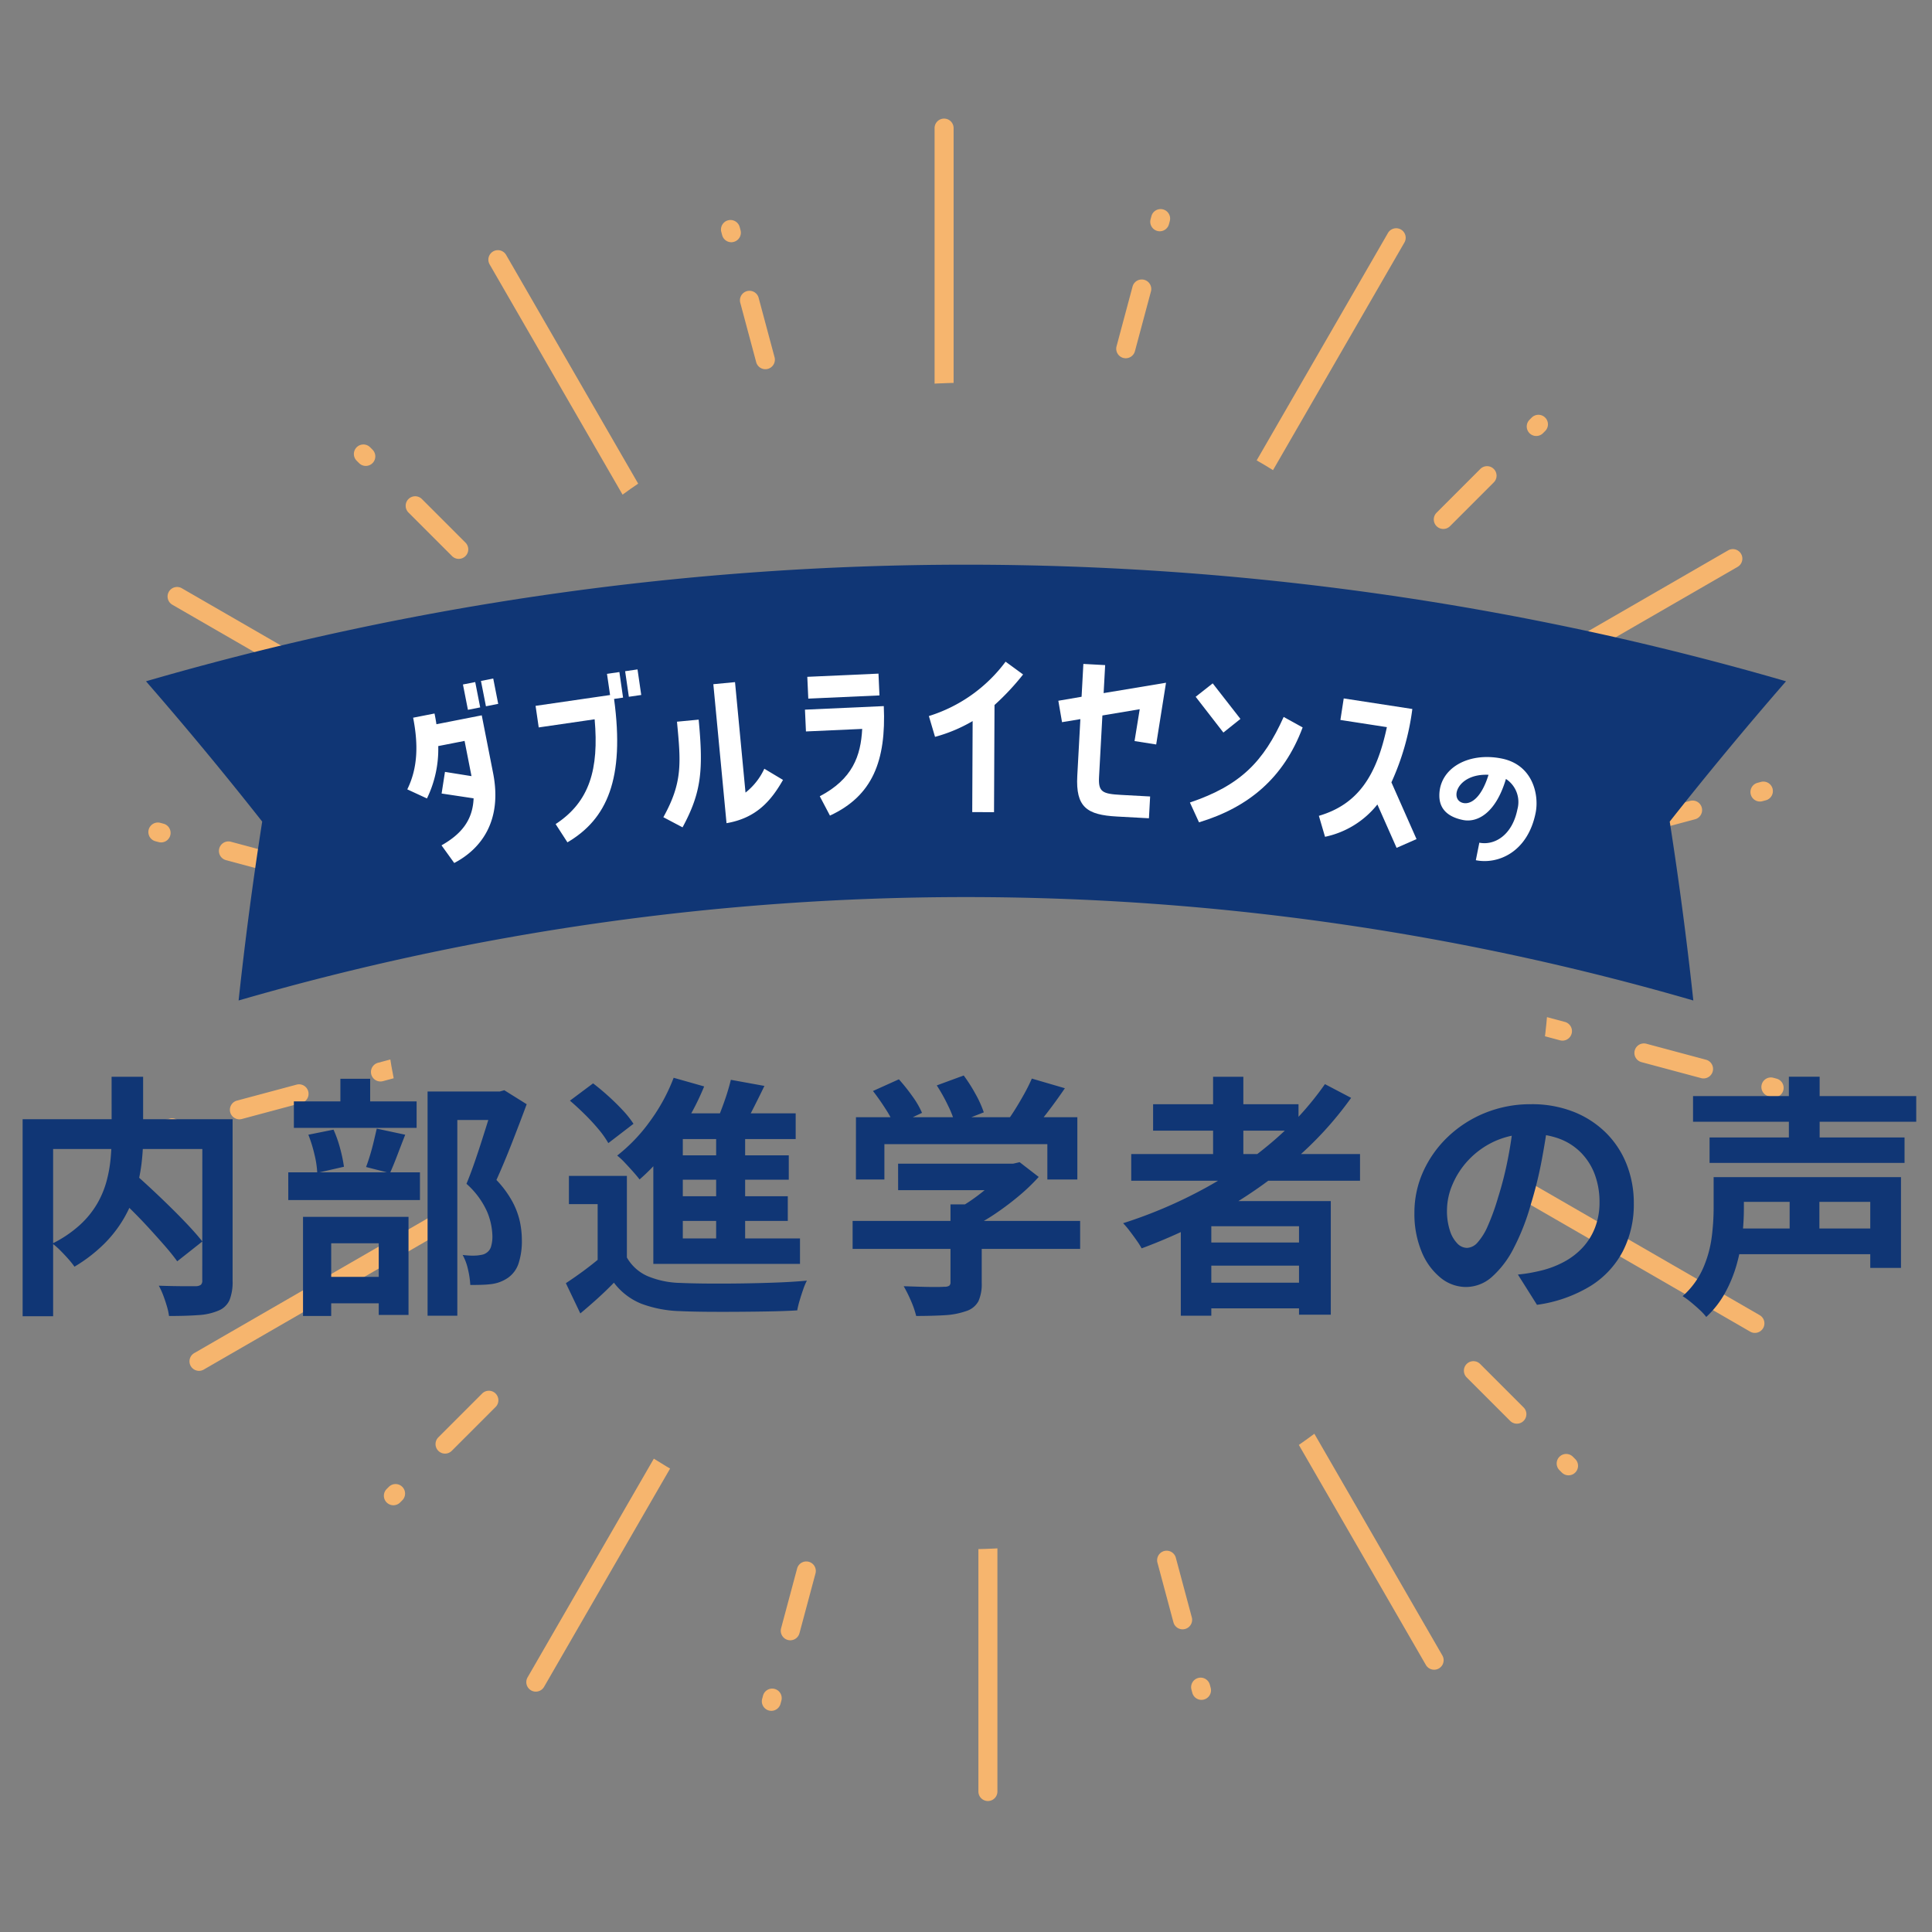 <svg xmlns="http://www.w3.org/2000/svg" xmlns:xlink="http://www.w3.org/1999/xlink" width="266" height="266" viewBox="0 0 266 266">
  <rect x="0" y="0" width="266" height="266" fill="#808080" stroke="none"/>
  <defs>
    <clipPath id="clip-path">
      <path id="パス_8771" data-name="パス 8771" d="M133,0A133,133,0,1,0,266,133,133,133,0,0,0,133,0Zm0,213.3A80.3,80.3,0,1,1,213.3,133,80.3,80.3,0,0,1,133,213.3Z" fill="none"/>
    </clipPath>
  </defs>
  <g id="グループ_7208" data-name="グループ 7208" transform="translate(-827 -3160)">
    <g id="ダブルライセンスの" transform="translate(960 3293)">
      <g id="グループ_3996" data-name="グループ 3996" transform="translate(-133 -133)">
        <g id="グループ_3993" data-name="グループ 3993">
          <g id="グループ_3992" data-name="グループ 3992" clip-path="url(#clip-path)">
            <g id="グループ_3921" data-name="グループ 3921">
              <g id="グループ_3863" data-name="グループ 3863">
                <g id="グループ_3862" data-name="グループ 3862">
                  <g id="グループ_3854" data-name="グループ 3854">
                    <g id="グループ_3853" data-name="グループ 3853">
                      <g id="グループ_3852" data-name="グループ 3852">
                        <path id="パス_8725" data-name="パス 8725" d="M76.63,113.6a1.309,1.309,0,0,1-.654-.176L23.727,83.26a1.309,1.309,0,1,1,1.309-2.268l52.25,30.165a1.311,1.311,0,0,1-.656,2.445Z" fill="#f6b56e"/>
                      </g>
                    </g>
                  </g>
                  <g id="グループ_3861" data-name="グループ 3861">
                    <g id="グループ_3856" data-name="グループ 3856">
                      <g id="グループ_3855" data-name="グループ 3855">
                        <path id="パス_8726" data-name="パス 8726" d="M39.663,120.67a1.357,1.357,0,0,1-.34-.045l-8.21-2.2a1.311,1.311,0,0,1,.339-2.577,1.329,1.329,0,0,1,.338.045l8.21,2.2a1.31,1.31,0,0,1-.337,2.576Z" fill="#f6b56e"/>
                      </g>
                    </g>
                    <g id="グループ_3858" data-name="グループ 3858">
                      <g id="グループ_3857" data-name="グループ 3857">
                        <path id="パス_8727" data-name="パス 8727" d="M75.16,130.181a1.314,1.314,0,0,1-.341-.045L50.538,123.63a1.311,1.311,0,0,1-.926-1.6,1.311,1.311,0,0,1,1.264-.971,1.35,1.35,0,0,1,.34.044L75.5,127.605a1.31,1.31,0,0,1-.338,2.576Z" fill="#f6b56e"/>
                      </g>
                    </g>
                    <g id="グループ_3860" data-name="グループ 3860">
                      <g id="グループ_3859" data-name="グループ 3859">
                        <path id="パス_8728" data-name="パス 8728" d="M22.18,115.985a1.343,1.343,0,0,1-.339-.045l-.44-.117a1.31,1.31,0,0,1,.338-2.576,1.256,1.256,0,0,1,.338.045l.441.118a1.31,1.31,0,0,1-.338,2.575Z" fill="#f6b56e"/>
                      </g>
                    </g>
                  </g>
                </g>
              </g>
              <g id="グループ_3875" data-name="グループ 3875">
                <g id="グループ_3874" data-name="グループ 3874">
                  <g id="グループ_3866" data-name="グループ 3866">
                    <g id="グループ_3865" data-name="グループ 3865">
                      <g id="グループ_3864" data-name="グループ 3864">
                        <path id="パス_8729" data-name="パス 8729" d="M98.715,89.31a1.314,1.314,0,0,1-1.135-.655L67.414,36.406a1.31,1.31,0,0,1,1.133-1.964,1.315,1.315,0,0,1,1.136.654L99.848,87.345a1.309,1.309,0,0,1-1.133,1.965Z" fill="#f6b56e"/>
                      </g>
                    </g>
                  </g>
                  <g id="グループ_3873" data-name="グループ 3873">
                    <g id="グループ_3868" data-name="グループ 3868">
                      <g id="グループ_3867" data-name="グループ 3867">
                        <path id="パス_8730" data-name="パス 8730" d="M63.163,76.947a1.3,1.3,0,0,1-.926-.385l-6.01-6.01A1.31,1.31,0,0,1,58.08,68.7l6.009,6.01a1.311,1.311,0,0,1-.926,2.236Z" fill="#f6b56e"/>
                      </g>
                    </g>
                    <g id="グループ_3870" data-name="グループ 3870">
                      <g id="グループ_3869" data-name="グループ 3869">
                        <path id="パス_8731" data-name="パス 8731" d="M89.149,102.932a1.3,1.3,0,0,1-.926-.383L70.447,84.773A1.309,1.309,0,1,1,72.3,82.922L90.075,100.7a1.309,1.309,0,0,1-.926,2.236Z" fill="#f6b56e"/>
                      </g>
                    </g>
                    <g id="グループ_3872" data-name="グループ 3872">
                      <g id="グループ_3871" data-name="グループ 3871">
                        <path id="パス_8732" data-name="パス 8732" d="M50.365,64.149a1.3,1.3,0,0,1-.926-.385l-.322-.321a1.31,1.31,0,1,1,1.853-1.852l.321.322a1.311,1.311,0,0,1-.926,2.236Z" fill="#f6b56e"/>
                      </g>
                    </g>
                  </g>
                </g>
              </g>
              <g id="グループ_3887" data-name="グループ 3887">
                <g id="グループ_3886" data-name="グループ 3886">
                  <g id="グループ_3878" data-name="グループ 3878">
                    <g id="グループ_3877" data-name="グループ 3877">
                      <g id="グループ_3876" data-name="グループ 3876">
                        <path id="パス_8733" data-name="パス 8733" d="M129.983,79.315A1.311,1.311,0,0,1,128.674,78V17.674a1.31,1.31,0,1,1,2.619,0V78A1.311,1.311,0,0,1,129.983,79.315Z" fill="#f6b56e"/>
                      </g>
                    </g>
                  </g>
                  <g id="グループ_3885" data-name="グループ 3885">
                    <g id="グループ_3880" data-name="グループ 3880">
                      <g id="グループ_3879" data-name="グループ 3879">
                        <path id="パス_8734" data-name="パス 8734" d="M105.376,50.834a1.312,1.312,0,0,1-1.264-.972l-2.2-8.211a1.31,1.31,0,0,1,2.53-.677l2.2,8.21a1.313,1.313,0,0,1-.927,1.605A1.345,1.345,0,0,1,105.376,50.834Z" fill="#f6b56e"/>
                      </g>
                    </g>
                    <g id="グループ_3882" data-name="グループ 3882">
                      <g id="グループ_3881" data-name="グループ 3881">
                        <path id="パス_8735" data-name="パス 8735" d="M114.888,86.33a1.313,1.313,0,0,1-1.265-.972l-6.506-24.281a1.313,1.313,0,0,1,.926-1.6,1.365,1.365,0,0,1,.341-.045,1.31,1.31,0,0,1,1.263.972l6.507,24.281a1.311,1.311,0,0,1-1.266,1.65Z" fill="#f6b56e"/>
                      </g>
                    </g>
                    <g id="グループ_3884" data-name="グループ 3884">
                      <g id="グループ_3883" data-name="グループ 3883">
                        <path id="パス_8736" data-name="パス 8736" d="M100.692,33.351a1.311,1.311,0,0,1-1.264-.972l-.118-.44a1.31,1.31,0,0,1,2.531-.678l.118.44a1.309,1.309,0,0,1-.927,1.6A1.261,1.261,0,0,1,100.692,33.351Z" fill="#f6b56e"/>
                      </g>
                    </g>
                  </g>
                </g>
              </g>
              <g id="グループ_3899" data-name="グループ 3899">
                <g id="グループ_3898" data-name="グループ 3898">
                  <g id="グループ_3890" data-name="グループ 3890">
                    <g id="グループ_3889" data-name="グループ 3889">
                      <g id="グループ_3888" data-name="グループ 3888">
                        <path id="パス_8737" data-name="パス 8737" d="M162.061,86.294a1.3,1.3,0,0,1-.654-.176,1.309,1.309,0,0,1-.479-1.789l30.166-52.248a1.309,1.309,0,1,1,2.268,1.308L163.2,85.638A1.312,1.312,0,0,1,162.061,86.294Z" fill="#f6b56e"/>
                      </g>
                    </g>
                  </g>
                  <g id="グループ_3897" data-name="グループ 3897">
                    <g id="グループ_3892" data-name="グループ 3892">
                      <g id="グループ_3891" data-name="グループ 3891">
                        <path id="パス_8738" data-name="パス 8738" d="M154.994,49.325a1.351,1.351,0,0,1-.34-.045,1.309,1.309,0,0,1-.927-1.6l2.2-8.21a1.31,1.31,0,1,1,2.531.676l-2.2,8.21A1.312,1.312,0,0,1,154.994,49.325Z" fill="#f6b56e"/>
                      </g>
                    </g>
                    <g id="グループ_3894" data-name="グループ 3894">
                      <g id="グループ_3893" data-name="グループ 3893">
                        <path id="パス_8739" data-name="パス 8739" d="M145.482,84.822a1.313,1.313,0,0,1-1.266-1.65l6.507-24.281a1.309,1.309,0,0,1,1.263-.971,1.267,1.267,0,0,1,.341.045,1.311,1.311,0,0,1,.927,1.6l-6.507,24.28A1.312,1.312,0,0,1,145.482,84.822Z" fill="#f6b56e"/>
                      </g>
                    </g>
                    <g id="グループ_3896" data-name="グループ 3896">
                      <g id="グループ_3895" data-name="グループ 3895">
                        <path id="パス_8740" data-name="パス 8740" d="M159.679,31.843a1.294,1.294,0,0,1-.339-.045,1.316,1.316,0,0,1-.928-1.606l.118-.438a1.31,1.31,0,0,1,2.531.677l-.118.44A1.312,1.312,0,0,1,159.679,31.843Z" fill="#f6b56e"/>
                      </g>
                    </g>
                  </g>
                </g>
              </g>
              <g id="グループ_3911" data-name="グループ 3911">
                <g id="グループ_3910" data-name="グループ 3910">
                  <g id="グループ_3902" data-name="グループ 3902">
                    <g id="グループ_3901" data-name="グループ 3901">
                      <g id="グループ_3900" data-name="グループ 3900">
                        <path id="パス_8741" data-name="パス 8741" d="M186.353,108.377a1.31,1.31,0,0,1-.655-2.445l52.249-30.166a1.31,1.31,0,0,1,1.309,2.269L187.008,108.2A1.323,1.323,0,0,1,186.353,108.377Z" fill="#f6b56e"/>
                      </g>
                    </g>
                  </g>
                  <g id="グループ_3909" data-name="グループ 3909">
                    <g id="グループ_3904" data-name="グループ 3904">
                      <g id="グループ_3903" data-name="グループ 3903">
                        <path id="パス_8742" data-name="パス 8742" d="M198.716,72.827a1.309,1.309,0,0,1-.926-2.236L203.8,64.58a1.309,1.309,0,1,1,1.851,1.851l-6.01,6.011A1.3,1.3,0,0,1,198.716,72.827Z" fill="#f6b56e"/>
                      </g>
                    </g>
                    <g id="グループ_3906" data-name="グループ 3906">
                      <g id="グループ_3905" data-name="グループ 3905">
                        <path id="パス_8743" data-name="パス 8743" d="M172.729,98.811a1.308,1.308,0,0,1-.924-2.235L189.58,78.8a1.309,1.309,0,0,1,1.852,1.851L173.656,98.427A1.3,1.3,0,0,1,172.729,98.811Z" fill="#f6b56e"/>
                      </g>
                    </g>
                    <g id="グループ_3908" data-name="グループ 3908">
                      <g id="グループ_3907" data-name="グループ 3907">
                        <path id="パス_8744" data-name="パス 8744" d="M211.515,60.028a1.308,1.308,0,0,1-.926-2.235l.322-.323a1.31,1.31,0,0,1,1.852,1.852l-.323.322A1.3,1.3,0,0,1,211.515,60.028Z" fill="#f6b56e"/>
                      </g>
                    </g>
                  </g>
                </g>
              </g>
              <g id="グループ_3920" data-name="グループ 3920">
                <g id="グループ_3919" data-name="グループ 3919">
                  <g id="グループ_3918" data-name="グループ 3918">
                    <g id="グループ_3913" data-name="グループ 3913">
                      <g id="グループ_3912" data-name="グループ 3912">
                        <path id="パス_8745" data-name="パス 8745" d="M224.829,115.041a1.311,1.311,0,0,1-1.134-1.966,1.3,1.3,0,0,1,.795-.609l8.212-2.2a1.343,1.343,0,0,1,.339-.045,1.311,1.311,0,0,1,.337,2.577l-8.21,2.2A1.337,1.337,0,0,1,224.829,115.041Z" fill="#f6b56e"/>
                      </g>
                    </g>
                    <g id="グループ_3915" data-name="グループ 3915">
                      <g id="グループ_3914" data-name="グループ 3914">
                        <path id="パス_8746" data-name="パス 8746" d="M189.332,124.552a1.31,1.31,0,0,1-.338-2.576l24.281-6.506a1.363,1.363,0,0,1,.341-.044,1.31,1.31,0,0,1,.338,2.575l-24.282,6.506A1.307,1.307,0,0,1,189.332,124.552Z" fill="#f6b56e"/>
                      </g>
                    </g>
                    <g id="グループ_3917" data-name="グループ 3917">
                      <g id="グループ_3916" data-name="グループ 3916">
                        <path id="パス_8747" data-name="パス 8747" d="M242.311,110.356a1.31,1.31,0,0,1-.337-2.575l.44-.118a1.31,1.31,0,1,1,.678,2.53l-.442.118A1.282,1.282,0,0,1,242.311,110.356Z" fill="#f6b56e"/>
                      </g>
                    </g>
                  </g>
                </g>
              </g>
            </g>
            <g id="グループ_3991" data-name="グループ 3991">
              <g id="グループ_3933" data-name="グループ 3933">
                <g id="グループ_3932" data-name="グループ 3932">
                  <g id="グループ_3924" data-name="グループ 3924">
                    <g id="グループ_3923" data-name="グループ 3923">
                      <g id="グループ_3922" data-name="グループ 3922">
                        <path id="パス_8748" data-name="パス 8748" d="M241.617,183.515a1.3,1.3,0,0,1-.653-.175l-52.249-30.166a1.309,1.309,0,0,1-.48-1.789,1.3,1.3,0,0,1,1.788-.479l52.249,30.165a1.309,1.309,0,0,1,.48,1.789A1.312,1.312,0,0,1,241.617,183.515Z" fill="#f6b56e"/>
                      </g>
                    </g>
                  </g>
                  <g id="グループ_3931" data-name="グループ 3931">
                    <g id="グループ_3926" data-name="グループ 3926">
                      <g id="グループ_3925" data-name="グループ 3925">
                        <path id="パス_8749" data-name="パス 8749" d="M234.549,148.481a1.259,1.259,0,0,1-.339-.045l-8.21-2.2a1.31,1.31,0,0,1,.337-2.576,1.337,1.337,0,0,1,.339.045l8.21,2.2a1.31,1.31,0,0,1-.337,2.575Z" fill="#f6b56e"/>
                      </g>
                    </g>
                    <g id="グループ_3928" data-name="グループ 3928">
                      <g id="グループ_3927" data-name="グループ 3927">
                        <path id="パス_8750" data-name="パス 8750" d="M215.125,143.276a1.359,1.359,0,0,1-.341-.045L190.5,136.725a1.31,1.31,0,0,1,.338-2.575,1.378,1.378,0,0,1,.342.045l24.28,6.506a1.31,1.31,0,0,1-.337,2.575Z" fill="#f6b56e"/>
                      </g>
                    </g>
                    <g id="グループ_3930" data-name="グループ 3930">
                      <g id="グループ_3929" data-name="グループ 3929">
                        <path id="パス_8751" data-name="パス 8751" d="M244.262,151.085a1.3,1.3,0,0,1-.339-.046l-.442-.117a1.311,1.311,0,0,1,.338-2.577,1.339,1.339,0,0,1,.34.045l.44.119a1.31,1.31,0,0,1-.337,2.576Z" fill="#f6b56e"/>
                      </g>
                    </g>
                  </g>
                </g>
              </g>
              <g id="グループ_3945" data-name="グループ 3945">
                <g id="グループ_3944" data-name="グループ 3944">
                  <g id="グループ_3936" data-name="グループ 3936">
                    <g id="グループ_3935" data-name="グループ 3935">
                      <g id="グループ_3934" data-name="グループ 3934">
                        <path id="パス_8752" data-name="パス 8752" d="M197.453,229.889a1.315,1.315,0,0,1-1.136-.654l-30.165-52.25a1.309,1.309,0,1,1,2.268-1.309l30.166,52.249a1.309,1.309,0,0,1-1.133,1.964Z" fill="#f6b56e"/>
                      </g>
                    </g>
                  </g>
                  <g id="グループ_3943" data-name="グループ 3943">
                    <g id="グループ_3938" data-name="グループ 3938">
                      <g id="グループ_3937" data-name="グループ 3937">
                        <path id="パス_8753" data-name="パス 8753" d="M208.847,196.014a1.3,1.3,0,0,1-.926-.384l-6.01-6.01a1.31,1.31,0,0,1,1.852-1.852l6.009,6.01a1.31,1.31,0,0,1-.925,2.236Z" fill="#f6b56e"/>
                      </g>
                    </g>
                    <g id="グループ_3940" data-name="グループ 3940">
                      <g id="グループ_3939" data-name="グループ 3939">
                        <path id="パス_8754" data-name="パス 8754" d="M194.627,181.794a1.3,1.3,0,0,1-.926-.384l-17.775-17.775a1.309,1.309,0,1,1,1.851-1.852l17.776,17.775a1.31,1.31,0,0,1-.926,2.236Z" fill="#f6b56e"/>
                      </g>
                    </g>
                    <g id="グループ_3942" data-name="グループ 3942">
                      <g id="グループ_3941" data-name="グループ 3941">
                        <path id="パス_8755" data-name="パス 8755" d="M215.957,203.124a1.3,1.3,0,0,1-.926-.384l-.322-.322a1.309,1.309,0,1,1,1.851-1.852l.323.322a1.31,1.31,0,0,1-.926,2.236Z" fill="#f6b56e"/>
                      </g>
                    </g>
                  </g>
                </g>
              </g>
              <g id="グループ_3957" data-name="グループ 3957">
                <g id="グループ_3956" data-name="グループ 3956">
                  <g id="グループ_3948" data-name="グループ 3948">
                    <g id="グループ_3947" data-name="グループ 3947">
                      <g id="グループ_3946" data-name="グループ 3946">
                        <path id="パス_8756" data-name="パス 8756" d="M136.017,247.968a1.312,1.312,0,0,1-1.31-1.31V186.326a1.31,1.31,0,1,1,2.619,0v60.332A1.312,1.312,0,0,1,136.017,247.968Z" fill="#f6b56e"/>
                      </g>
                    </g>
                  </g>
                  <g id="グループ_3955" data-name="グループ 3955">
                    <g id="グループ_3950" data-name="グループ 3950">
                      <g id="グループ_3949" data-name="グループ 3949">
                        <path id="パス_8757" data-name="パス 8757" d="M162.82,224.328a1.31,1.31,0,0,1-1.263-.972l-2.2-8.21a1.314,1.314,0,0,1,.928-1.6,1.294,1.294,0,0,1,.339-.045,1.313,1.313,0,0,1,1.266.971l2.2,8.21a1.311,1.311,0,0,1-.927,1.6A1.359,1.359,0,0,1,162.82,224.328Z" fill="#f6b56e"/>
                      </g>
                    </g>
                    <g id="グループ_3952" data-name="グループ 3952">
                      <g id="グループ_3951" data-name="グループ 3951">
                        <path id="パス_8758" data-name="パス 8758" d="M157.614,204.9a1.309,1.309,0,0,1-1.262-.972l-6.506-24.281a1.309,1.309,0,0,1,.925-1.6,1.274,1.274,0,0,1,.341-.046,1.313,1.313,0,0,1,1.265.972l6.507,24.282a1.313,1.313,0,0,1-.927,1.6A1.329,1.329,0,0,1,157.614,204.9Z" fill="#f6b56e"/>
                      </g>
                    </g>
                    <g id="グループ_3954" data-name="グループ 3954">
                      <g id="グループ_3953" data-name="グループ 3953">
                        <path id="パス_8759" data-name="パス 8759" d="M165.424,234.041a1.313,1.313,0,0,1-1.266-.972l-.117-.438a1.311,1.311,0,0,1,.928-1.606,1.326,1.326,0,0,1,.339-.045,1.312,1.312,0,0,1,1.264.972l.118.44a1.314,1.314,0,0,1-.927,1.6A1.356,1.356,0,0,1,165.424,234.041Z" fill="#f6b56e"/>
                      </g>
                    </g>
                  </g>
                </g>
              </g>
              <g id="グループ_3969" data-name="グループ 3969">
                <g id="グループ_3968" data-name="グループ 3968">
                  <g id="グループ_3960" data-name="グループ 3960">
                    <g id="グループ_3959" data-name="グループ 3959">
                      <g id="グループ_3958" data-name="グループ 3958">
                        <path id="パス_8760" data-name="パス 8760" d="M73.77,232.906a1.31,1.31,0,0,1-1.132-1.965L102.8,178.693a1.315,1.315,0,0,1,1.135-.656A1.31,1.31,0,0,1,105.072,180L74.906,232.251A1.314,1.314,0,0,1,73.77,232.906Z" fill="#f6b56e"/>
                      </g>
                    </g>
                  </g>
                  <g id="グループ_3967" data-name="グループ 3967">
                    <g id="グループ_3962" data-name="グループ 3962">
                      <g id="グループ_3961" data-name="グループ 3961">
                        <path id="パス_8761" data-name="パス 8761" d="M108.808,225.837a1.359,1.359,0,0,1-.341-.045,1.313,1.313,0,0,1-.926-1.605l2.2-8.21a1.31,1.31,0,1,1,2.53.679l-2.2,8.209A1.312,1.312,0,0,1,108.808,225.837Z" fill="#f6b56e"/>
                      </g>
                    </g>
                    <g id="グループ_3964" data-name="グループ 3964">
                      <g id="グループ_3963" data-name="グループ 3963">
                        <path id="パス_8762" data-name="パス 8762" d="M114.014,206.412a1.311,1.311,0,0,1-1.267-1.65l6.506-24.281a1.311,1.311,0,0,1,1.264-.971,1.363,1.363,0,0,1,.341.044,1.315,1.315,0,0,1,.926,1.606l-6.507,24.28A1.312,1.312,0,0,1,114.014,206.412Z" fill="#f6b56e"/>
                      </g>
                    </g>
                    <g id="グループ_3966" data-name="グループ 3966">
                      <g id="グループ_3965" data-name="グループ 3965">
                        <path id="パス_8763" data-name="パス 8763" d="M106.2,235.55a1.336,1.336,0,0,1-.338-.045,1.314,1.314,0,0,1-.927-1.606l.118-.438a1.311,1.311,0,0,1,1.264-.973,1.276,1.276,0,0,1,.338.046,1.309,1.309,0,0,1,.928,1.6l-.117.441A1.314,1.314,0,0,1,106.2,235.55Z" fill="#f6b56e"/>
                      </g>
                    </g>
                  </g>
                </g>
              </g>
              <g id="グループ_3981" data-name="グループ 3981">
                <g id="グループ_3980" data-name="グループ 3980">
                  <g id="グループ_3972" data-name="グループ 3972">
                    <g id="グループ_3971" data-name="グループ 3971">
                      <g id="グループ_3970" data-name="グループ 3970">
                        <path id="パス_8764" data-name="パス 8764" d="M27.4,188.74a1.314,1.314,0,0,1-1.135-.655,1.309,1.309,0,0,1,.479-1.788l52.249-30.166A1.31,1.31,0,1,1,80.3,158.4L28.053,188.564A1.314,1.314,0,0,1,27.4,188.74Z" fill="#f6b56e"/>
                      </g>
                    </g>
                  </g>
                  <g id="グループ_3979" data-name="グループ 3979">
                    <g id="グループ_3974" data-name="グループ 3974">
                      <g id="グループ_3973" data-name="グループ 3973">
                        <path id="パス_8765" data-name="パス 8765" d="M61.274,200.135a1.31,1.31,0,0,1-.926-2.236l6.01-6.011a1.31,1.31,0,1,1,1.852,1.852l-6.01,6.011A1.3,1.3,0,0,1,61.274,200.135Z" fill="#f6b56e"/>
                      </g>
                    </g>
                    <g id="グループ_3976" data-name="グループ 3976">
                      <g id="グループ_3975" data-name="グループ 3975">
                        <path id="パス_8766" data-name="パス 8766" d="M75.5,185.915a1.31,1.31,0,0,1-.927-2.236L92.344,165.9a1.31,1.31,0,1,1,1.852,1.852L76.421,185.531A1.305,1.305,0,0,1,75.5,185.915Z" fill="#f6b56e"/>
                      </g>
                    </g>
                    <g id="グループ_3978" data-name="グループ 3978">
                      <g id="グループ_3977" data-name="グループ 3977">
                        <path id="パス_8767" data-name="パス 8767" d="M54.164,207.245a1.309,1.309,0,0,1-.927-2.235l.323-.323a1.31,1.31,0,0,1,1.852,1.852l-.323.322A1.3,1.3,0,0,1,54.164,207.245Z" fill="#f6b56e"/>
                      </g>
                    </g>
                  </g>
                </g>
              </g>
              <g id="グループ_3990" data-name="グループ 3990">
                <g id="グループ_3989" data-name="グループ 3989">
                  <g id="グループ_3988" data-name="グループ 3988">
                    <g id="グループ_3983" data-name="グループ 3983">
                      <g id="グループ_3982" data-name="グループ 3982">
                        <path id="パス_8768" data-name="パス 8768" d="M32.958,154.11a1.31,1.31,0,0,1-.336-2.575l8.209-2.2a1.272,1.272,0,0,1,.34-.046,1.31,1.31,0,0,1,.338,2.576l-8.21,2.2A1.32,1.32,0,0,1,32.958,154.11Z" fill="#f6b56e"/>
                      </g>
                    </g>
                    <g id="グループ_3985" data-name="グループ 3985">
                      <g id="グループ_3984" data-name="グループ 3984">
                        <path id="パス_8769" data-name="パス 8769" d="M52.385,148.9a1.31,1.31,0,0,1-.34-2.575l24.283-6.506a1.351,1.351,0,0,1,.34-.045,1.31,1.31,0,0,1,1.264.972,1.309,1.309,0,0,1-.926,1.6l-24.281,6.507A1.361,1.361,0,0,1,52.385,148.9Z" fill="#f6b56e"/>
                      </g>
                    </g>
                    <g id="グループ_3987" data-name="グループ 3987">
                      <g id="グループ_3986" data-name="グループ 3986">
                        <path id="パス_8770" data-name="パス 8770" d="M23.245,156.713a1.31,1.31,0,0,1-.336-2.576l.44-.117a1.3,1.3,0,0,1,.339-.046,1.311,1.311,0,0,1,.338,2.577l-.44.117A1.32,1.32,0,0,1,23.245,156.713Z" fill="#f6b56e"/>
                      </g>
                    </g>
                  </g>
                </g>
              </g>
            </g>
          </g>
        </g>
        <g id="グループ_3995" data-name="グループ 3995">
          <path id="パス_8772" data-name="パス 8772" d="M245.9,93.8a405.046,405.046,0,0,0-225.8,0q8.276,9.51,16,19.317-1.926,12.331-3.249,24.632a359.309,359.309,0,0,1,200.288,0q-1.324-12.3-3.249-24.632Q237.622,103.316,245.9,93.8Z" fill="#103675"/>
          <g id="グループ_3994" data-name="グループ 3994">
            <path id="パス_8773" data-name="パス 8773" d="M59.825,98.236c.1.49.193.982.262,1.478l6.241-1.227,1.564,7.957c1.29,6.568-1.631,10.426-5.353,12.374l-1.751-2.43c2.751-1.559,4.3-3.477,4.418-6.472l-4.405-.663.462-2.978,3.653.584-.953-4.85-3.625.711a15.558,15.558,0,0,1-1.554,7.212l-2.709-1.251c1.437-2.914,1.54-6.132.806-9.867Zm4.6-.508-.686-3.488,1.69-.332.685,3.488Zm1.794-3.975,1.69-.332.685,3.488-1.689.332Z" fill="#fff"/>
            <path id="パス_8774" data-name="パス 8774" d="M85.784,96.049l-1.238.18c1.49,11.014-.965,16.537-6.422,19.745L76.5,113.46c4.691-3.069,5.973-7.579,5.371-14.427l-7.7,1.12-.432-2.97,10.256-1.491-.424-2.915,1.705-.248Zm1.99-3.883.512,3.519-1.705.248-.512-3.519Z" fill="#fff"/>
            <path id="パス_8775" data-name="パス 8775" d="M96.193,99.08c.659,6.94.392,10.007-2.219,14.829l-2.643-1.395c2.668-4.8,2.414-7.482,1.876-13.15Zm6.45,10.045a8.951,8.951,0,0,0,2.589-3.286l2.573,1.541c-1.65,2.89-3.685,5.259-7.776,5.955L98.213,94.2l2.986-.284Z" fill="#fff"/>
            <path id="パス_8776" data-name="パス 8776" d="M112.868,109.631c4.51-2.372,5.647-5.538,5.84-9.274l-7.744.349-.135-3,10.852-.489c.34,7.549-1.556,12.363-7.413,15.075Zm8.083-16.885.135,3-9.8.441-.136-3Z" fill="#fff"/>
            <path id="パス_8777" data-name="パス 8777" d="M133.914,99.279a21.143,21.143,0,0,1-5.178,2.172l-.849-2.865A20.869,20.869,0,0,0,138.451,91.1l2.409,1.762a34.418,34.418,0,0,1-3.935,4.206l-.066,14.755-3-.014Z" fill="#fff"/>
            <path id="パス_8778" data-name="パス 8778" d="M148.747,99.01l-2.526.419-.508-2.949,3.2-.549.246-4.521,3,.163-.21,3.855L160.538,94l-1.353,8.5-2.979-.469.712-4.385-5.139.861-.461,8.461c-.113,2.081.457,2.333,3.066,2.476l3.967.216-.164,3-4.411-.24c-4.133-.226-5.689-1.283-5.454-5.612Z" fill="#fff"/>
            <path id="パス_8779" data-name="パス 8779" d="M179.35,100.154c-2.6,6.964-7.462,11.01-14.27,13.065l-1.251-2.728c6.949-2.348,10.14-5.618,12.906-11.782Zm-8.566-1.173-2.347,1.878-3.816-4.924,2.345-1.849Z" fill="#fff"/>
            <path id="パス_8780" data-name="パス 8780" d="M194.452,97.614a34.97,34.97,0,0,1-2.881,10.1l3.458,7.813-2.744,1.206-2.645-5.973a12.476,12.476,0,0,1-7.209,4.451l-.847-2.886c5.388-1.584,7.935-5.518,9.363-12.212l-6.4-.988.458-2.965Z" fill="#fff"/>
            <path id="パス_8781" data-name="パス 8781" d="M211.43,111.9c-1.092,5.454-5.2,7.145-8.236,6.536l.483-2.414c2.034.407,4.515-.957,5.244-4.6a3.8,3.8,0,0,0-1.582-4.176c-1.427,4.806-4,6.035-5.9,5.655-1.743-.348-3.237-1.252-3.268-3.3-.054-3.8,3.962-6.088,8.566-5.168C211.054,105.29,211.921,109.439,211.43,111.9Zm-6.488-5.226c-4.377-.2-5.441,3.491-3.452,3.889C202.475,110.758,203.945,109.913,204.942,106.672Z" fill="#fff"/>
          </g>
        </g>
      </g>
    </g>
    <path id="パス_14925" data-name="パス 14925" d="M-117.705-14.175l3.185-2.275q1.155,1.015,2.468,2.24t2.607,2.5q1.3,1.277,2.415,2.468t1.89,2.17L-108.6-4.34q-.7-.98-1.768-2.2t-2.31-2.573q-1.243-1.348-2.555-2.625T-117.705-14.175Zm.07-15.575h4.34v8.4a30.044,30.044,0,0,1-.228,3.622,22.328,22.328,0,0,1-.805,3.78,17.6,17.6,0,0,1-1.645,3.745,17.141,17.141,0,0,1-2.73,3.5,21.058,21.058,0,0,1-4.043,3.1,11.729,11.729,0,0,0-.84-1.05q-.525-.595-1.1-1.172a9.676,9.676,0,0,0-1.1-.963,16.442,16.442,0,0,0,3.78-2.555,12.6,12.6,0,0,0,2.38-2.923,12.858,12.858,0,0,0,1.295-3.1,18.639,18.639,0,0,0,.56-3.1q.14-1.522.14-2.888Zm-12.25,5.845h26.565v4.1h-22.365V3.22h-4.2Zm24.745,0h4.165v22.26A6.757,6.757,0,0,1-101.4,1a2.817,2.817,0,0,1-1.54,1.453,8.224,8.224,0,0,1-2.765.612q-1.68.123-4.025.122a8.338,8.338,0,0,0-.3-1.365q-.227-.77-.507-1.505a9.673,9.673,0,0,0-.6-1.3q1.05.035,2.1.053t1.873.017h1.137a1.252,1.252,0,0,0,.682-.192.768.768,0,0,0,.193-.612Zm31.01-3.815h10.22v3.92h-6.125V3.15H-74.13Zm-18.41,1.365h16.9v3.64h-16.9Zm-.77,9.765h18.13v3.815H-93.31Zm7.175-12.88h4.1v5.39h-4.1Zm-4.41,7.7,3.465-.7a16.757,16.757,0,0,1,.91,2.59,19.573,19.573,0,0,1,.525,2.52l-3.675.84a13.314,13.314,0,0,0-.385-2.537A19.072,19.072,0,0,0-90.545-21.77Zm9.415-.84,3.92.84q-.56,1.435-1.1,2.852t-1,2.433l-3.29-.84q.28-.735.56-1.663t.507-1.89Q-81.305-21.84-81.13-22.61ZM-89.845-2.2H-79.03v3.64H-89.845Zm-1.435-8.26h14.525V3.045h-4.1v-9.87h-6.545V3.185H-91.28ZM-65-27.72h.805l.63-.175,3.08,1.925q-.945,2.555-2.048,5.372t-2.118,5.057a13.937,13.937,0,0,1,2.223,3.028,10.61,10.61,0,0,1,1.015,2.747,12.352,12.352,0,0,1,.263,2.45A9.94,9.94,0,0,1-61.6-4.06a3.917,3.917,0,0,1-1.47,1.995,5.156,5.156,0,0,1-2.415.875q-.6.07-1.312.088t-1.452.017a12.015,12.015,0,0,0-.3-2.065A7.532,7.532,0,0,0-69.3-5.215q.6.07,1.085.088a7.689,7.689,0,0,0,.91-.017,6.4,6.4,0,0,0,.683-.105,1.519,1.519,0,0,0,.577-.245,1.532,1.532,0,0,0,.647-.857,4.8,4.8,0,0,0,.192-1.488,9.215,9.215,0,0,0-.717-3.307,11.259,11.259,0,0,0-2.853-3.867q.525-1.26,1.067-2.818t1.05-3.15q.507-1.592.945-2.993t.717-2.31ZM-46.69-16.1V-3.185h-4.025v-9.03H-54.67V-16.1Zm0,11.235a6.092,6.092,0,0,0,2.87,2.572,12.333,12.333,0,0,0,4.515.928q1.575.07,3.8.087t4.655-.018q2.432-.035,4.76-.122t4.183-.263a8.566,8.566,0,0,0-.507,1.208q-.263.753-.49,1.522a12.664,12.664,0,0,0-.333,1.365q-1.61.1-3.71.14t-4.34.053q-2.24.017-4.34,0t-3.71-.088A16.564,16.564,0,0,1-44.695,1.5a8.9,8.9,0,0,1-3.78-2.9Q-49.49-.35-50.627.683T-53.1,2.835L-55.09-1.33q1.12-.735,2.362-1.645t2.4-1.89ZM-54.53-26.46l3.185-2.38q1.015.77,2.1,1.75t1.995,1.96a13.368,13.368,0,0,1,1.47,1.855l-3.465,2.66a12.988,12.988,0,0,0-1.347-1.907A27.947,27.947,0,0,0-52.5-24.587Q-53.55-25.62-54.53-26.46Zm22.155-2.87,4.62.84q-.875,1.82-1.785,3.587t-1.68,2.993l-3.5-.875q.455-.945.893-2.065T-33-27.142Q-32.62-28.315-32.375-29.33Zm-6.615,4.62h15.54v3.535H-38.99v15.54h-4.06v-15.89l3.22-3.185Zm-1.715,5.775H-24.4v3.36h-16.31Zm0,5.635h16.17v3.4h-16.17ZM-43.05-7.49h20.195v3.5H-43.05ZM-34.4-23.2h3.99v17.29H-34.4ZM-40.25-29.61l4.2,1.19a35.517,35.517,0,0,1-2.432,4.847,39.365,39.365,0,0,1-3.062,4.41,26.815,26.815,0,0,1-3.4,3.552q-.315-.42-.875-1.05t-1.155-1.26a9.364,9.364,0,0,0-1.05-.98,23.026,23.026,0,0,0,4.515-4.725A25.361,25.361,0,0,0-40.25-29.61Zm30.9,11.83H6.79v3.64H-9.345ZM-15.61-9.9H15.715v3.85H-15.61ZM-2.135-12.18h4.3V-1.365a5.723,5.723,0,0,1-.455,2.52A2.893,2.893,0,0,1,0,2.52a10.62,10.62,0,0,1-2.94.56q-1.68.1-3.92.105A12.34,12.34,0,0,0-7.578,1.1a19.041,19.041,0,0,0-1-2.012L-6.3-.84q1.155.035,2.048.035T-3.01-.84a1.205,1.205,0,0,0,.7-.14.6.6,0,0,0,.175-.49Zm7.6-5.6H6.475l.91-.21,2.625,2.03a26.182,26.182,0,0,1-2.695,2.59,38.79,38.79,0,0,1-3.22,2.432A28.126,28.126,0,0,1,.7-8.96,10.807,10.807,0,0,0-.368-10.237q-.682-.718-1.137-1.173a20.608,20.608,0,0,0,2.713-1.68A27.49,27.49,0,0,0,3.675-15.1,16.923,16.923,0,0,0,5.46-16.975Zm-20.615-6.4H15.33v8.575H11.2v-4.865H-11.235v4.865h-3.92ZM9.065-29.5l4.55,1.33q-1.19,1.75-2.485,3.43T8.785-21.91L5.32-23.17q.7-.91,1.382-1.995t1.312-2.223A23.594,23.594,0,0,0,9.065-29.5ZM-12.81-27.79l3.57-1.61a26.186,26.186,0,0,1,1.855,2.327,11.965,11.965,0,0,1,1.33,2.292L-9.835-23a14.156,14.156,0,0,0-1.242-2.327Q-11.935-26.67-12.81-27.79Zm8.785-.77,3.71-1.365A21.484,21.484,0,0,1,1.313-27.37,14.913,14.913,0,0,1,2.45-24.85l-3.955,1.54a14.911,14.911,0,0,0-1-2.538A23.628,23.628,0,0,0-4.025-28.56ZM22.75-19.11h31.5v3.675H22.75Zm3.01-6.86H45.78v3.64H25.76ZM31.955-6.93h15.61v3.185H31.955Zm0,5.53h15.61V2.135H31.955ZM34.02-29.75h4.165v12.7H34.02Zm15.4,1.015,3.605,1.89a48.3,48.3,0,0,1-7.98,8.68,63.147,63.147,0,0,1-9.887,6.93,74.865,74.865,0,0,1-10.973,5.11,11.389,11.389,0,0,0-.7-1.1q-.455-.648-.963-1.312a10.679,10.679,0,0,0-.892-1.05,63.849,63.849,0,0,0,10.9-4.62,54.669,54.669,0,0,0,9.52-6.475A42.245,42.245,0,0,0,49.42-28.735Zm-19.845,16.1h20.65V3.01H45.85V-9.17H33.775V3.15h-4.2Zm50.61-11.34q-.35,2.66-.91,5.67a55.159,55.159,0,0,1-1.5,6.09,31.285,31.285,0,0,1-2.38,6.09A13.35,13.35,0,0,1,72.4-2.187,5.374,5.374,0,0,1,68.845-.805a5.539,5.539,0,0,1-3.552-1.313A8.965,8.965,0,0,1,62.7-5.74a13.544,13.544,0,0,1-.962-5.25,13.709,13.709,0,0,1,1.225-5.74,15.271,15.271,0,0,1,3.413-4.778,16.179,16.179,0,0,1,5.11-3.273,16.591,16.591,0,0,1,6.317-1.19,15.575,15.575,0,0,1,5.863,1.05,13.2,13.2,0,0,1,4.463,2.905,12.609,12.609,0,0,1,2.835,4.34,14.465,14.465,0,0,1,.98,5.355,14.093,14.093,0,0,1-1.5,6.58,12.441,12.441,0,0,1-4.463,4.8,19.135,19.135,0,0,1-7.368,2.59L75.985-2.52q1.015-.1,1.785-.245t1.47-.315a13.319,13.319,0,0,0,3.132-1.207,9.776,9.776,0,0,0,2.538-1.96,8.575,8.575,0,0,0,1.7-2.747,9.483,9.483,0,0,0,.613-3.465,10.889,10.889,0,0,0-.63-3.78,8.51,8.51,0,0,0-1.855-2.993,8.173,8.173,0,0,0-2.975-1.96,11.024,11.024,0,0,0-4.025-.683,11.54,11.54,0,0,0-4.935,1,11.553,11.553,0,0,0-3.605,2.572,11.294,11.294,0,0,0-2.222,3.4,9.071,9.071,0,0,0-.753,3.465,8.752,8.752,0,0,0,.42,2.922,4.423,4.423,0,0,0,1.033,1.75,1.889,1.889,0,0,0,1.313.577,2.045,2.045,0,0,0,1.452-.753A8.4,8.4,0,0,0,71.855-9.24a31.015,31.015,0,0,0,1.4-3.885,47.8,47.8,0,0,0,1.365-5.39,54.856,54.856,0,0,0,.805-5.6ZM100.1-27.09h30.73v3.535H100.1Zm2.275,5.7H129.22v3.5H102.375Zm3.22,12.53h20.23V-5.32H105.6Zm.07-7.07H128.73v12.5H124.5v-9.1h-18.83Zm-2.73,0H107.1v4.375a34.316,34.316,0,0,1-.21,3.64,24.577,24.577,0,0,1-.77,3.972,18.587,18.587,0,0,1-1.575,3.885,13.244,13.244,0,0,1-2.625,3.378,8.052,8.052,0,0,0-.91-.98q-.6-.56-1.243-1.085a10.923,10.923,0,0,0-1.1-.8A11.169,11.169,0,0,0,101.5-3.43a15.774,15.774,0,0,0,1.173-4.253,31.893,31.893,0,0,0,.262-3.9Zm10.36-13.825h4.235v10.22h-4.235Zm.105,14.98h4.095v8.12H113.4Z" transform="translate(960 3338)" fill="#103675"/>
  </g>
</svg>
